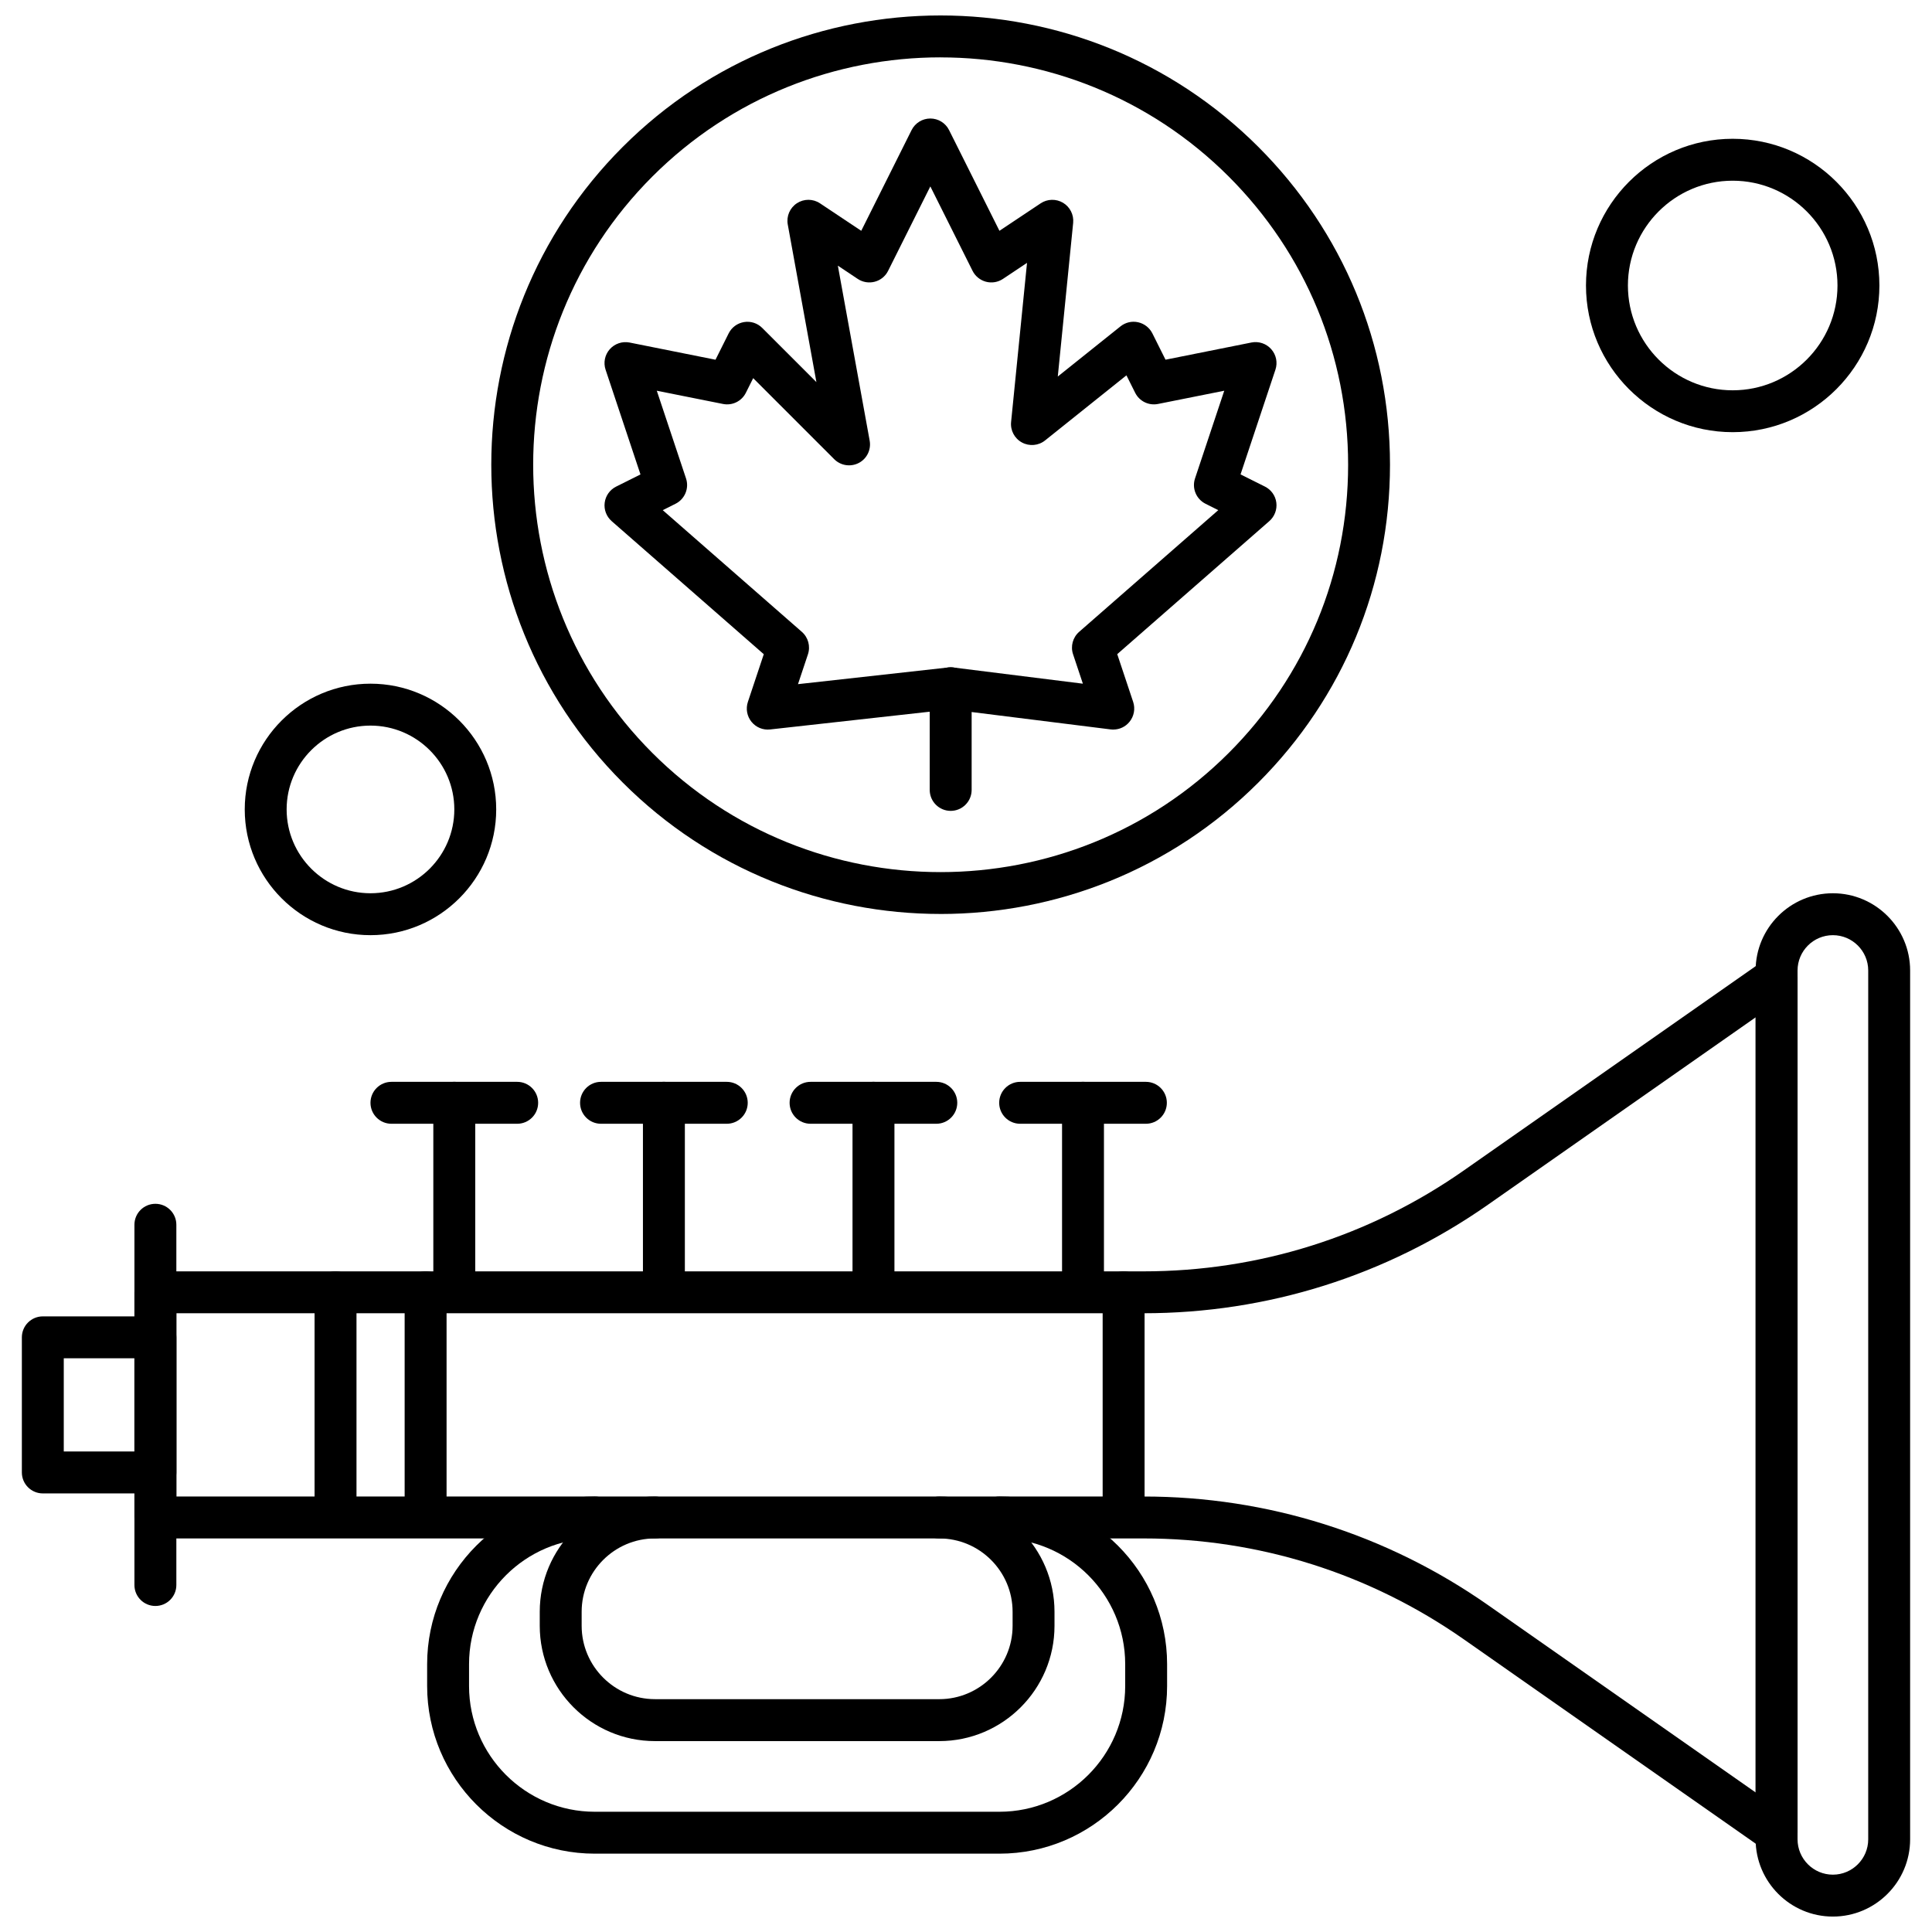 <?xml version="1.0" encoding="UTF-8"?>
<!-- Uploaded to: ICON Repo, www.svgrepo.com, Generator: ICON Repo Mixer Tools -->
<svg width="800px" height="800px" version="1.1" viewBox="144 144 512 512" xmlns="http://www.w3.org/2000/svg">
 <defs>
  <clipPath id="b">
   <path d="m609 380h42v271.9h-42z"/>
  </clipPath>
  <clipPath id="a">
   <path d="m274 148.09h239v238.91h-239z"/>
  </clipPath>
 </defs>
 <path d="m392.91 605.41h-75.328c-16.844 0-30.543-13.707-30.543-30.551v-3.719c0-16.844 13.707-30.543 30.543-30.543 3.066 0 5.555 2.481 5.555 5.555 0 3.066-2.488 5.547-5.555 5.547-10.715 0-19.438 8.723-19.438 19.438v3.719c0 10.715 8.723 19.438 19.438 19.438l75.328 0.004c10.715 0 19.438-8.723 19.438-19.438v-3.719c0-10.715-8.723-19.438-19.438-19.438-3.066 0-5.555-2.481-5.555-5.547 0-3.074 2.481-5.555 5.555-5.555 16.848 0 30.543 13.699 30.543 30.543v3.719c0.004 16.84-13.699 30.547-30.543 30.547z" fill-rule="evenodd"/>
 <path d="m408.86 635.24h-107.23c-24.5 0-44.434-19.934-44.434-44.434v-5.785c0-24.5 19.926-44.43 44.434-44.43 3.066 0 5.547 2.481 5.547 5.555 0 3.066-2.481 5.547-5.547 5.547-18.379 0-33.328 14.949-33.328 33.328v5.785c0 18.379 14.949 33.328 33.328 33.328h107.23c18.379 0 33.328-14.949 33.328-33.328v-5.785c0-18.375-14.949-33.328-33.328-33.328-3.066 0-5.555-2.481-5.555-5.547 0-3.074 2.488-5.555 5.555-5.555 24.5 0 44.434 19.926 44.434 44.43v5.785c0 24.5-19.93 44.434-44.434 44.434z" fill-rule="evenodd"/>
 <path d="m185.18 569.6c-3.066 0-5.555-2.481-5.555-5.555v-95.477c0-3.066 2.488-5.547 5.555-5.547 3.066 0 5.555 2.481 5.555 5.547v95.477c0 3.074-2.488 5.555-5.555 5.555z" fill-rule="evenodd"/>
 <path d="m185.18 539.77h-29.832c-3.066 0-5.555-2.488-5.555-5.555v-35.805c0-3.066 2.488-5.555 5.555-5.555h29.832c3.066 0 5.555 2.488 5.555 5.555v35.805c0 3.066-2.488 5.555-5.555 5.555zm-24.281-11.109h18.727v-24.699h-18.727z" fill-rule="evenodd"/>
 <path d="m441.77 547.33c-3.066 0-5.555-2.488-5.555-5.555v-55.305c0-3.066 2.481-5.555 5.555-5.555 3.066 0 5.555 2.488 5.555 5.555v55.305c0 3.066-2.488 5.555-5.555 5.555z" fill-rule="evenodd"/>
 <path d="m232.92 547.33c-3.066 0-5.555-2.488-5.555-5.555v-55.305c0-3.066 2.488-5.555 5.555-5.555 3.066 0 5.555 2.488 5.555 5.555v55.305c-0.008 3.066-2.488 5.555-5.555 5.555z" fill-rule="evenodd"/>
 <path d="m256.79 547.33c-3.066 0-5.555-2.488-5.555-5.555v-55.305c0-3.066 2.488-5.555 5.555-5.555s5.555 2.488 5.555 5.555v55.305c-0.004 3.066-2.488 5.555-5.555 5.555z" fill-rule="evenodd"/>
 <g clip-path="url(#b)">
  <path d="m629.73 651.91c-11.289 0-20.473-9.191-20.473-20.473v-230.25c0-11.281 9.184-20.465 20.473-20.465s20.473 9.191 20.473 20.465v230.25c0 11.285-9.184 20.473-20.473 20.473zm0-260.08c-5.16 0-9.359 4.199-9.359 9.359v230.25c0 5.16 4.199 9.367 9.359 9.367s9.367-4.207 9.367-9.367v-230.25c0-5.16-4.207-9.359-9.367-9.359z" fill-rule="evenodd"/>
 </g>
 <path d="m614.82 635.24c-1.121 0-2.231-0.344-3.188-1l-79.676-55.781c-25.016-17.504-54.367-26.758-84.895-26.758h-261.88c-3.066 0-5.555-2.481-5.555-5.547v-59.672c0-3.066 2.488-5.555 5.555-5.555l261.88-0.004c30.527 0 59.891-9.246 84.895-26.758l79.676-55.773c1.699-1.191 3.914-1.328 5.75-0.383 1.836 0.961 2.988 2.856 2.988 4.93v226.75c0 2.066-1.152 3.977-2.988 4.922-0.809 0.426-1.691 0.629-2.566 0.629zm-424.08-94.648h256.32c32.812 0 64.379 9.945 91.27 28.766l70.938 49.66v-205.42l-70.938 49.66c-26.887 18.82-58.449 28.766-91.27 28.766l-256.32 0.004z" fill-rule="evenodd"/>
 <path d="m439.03 337.35c-0.234 0-0.461-0.012-0.691-0.047l-42.438-5.309-47.824 5.32c-1.887 0.211-3.738-0.559-4.93-2.035-1.191-1.477-1.547-3.449-0.957-5.246l4.219-12.66-40.312-35.266c-1.391-1.223-2.086-3.055-1.848-4.891 0.238-1.832 1.367-3.43 3.019-4.254l6.465-3.231-9.246-27.754c-0.625-1.875-0.203-3.945 1.105-5.426 1.312-1.48 3.312-2.16 5.254-1.777l22.77 4.555 3.488-6.984c0.797-1.594 2.316-2.711 4.078-2.996 1.766-0.289 3.555 0.289 4.812 1.551l14.363 14.359-7.59-41.758c-0.398-2.191 0.547-4.41 2.418-5.637 1.863-1.223 4.273-1.219 6.129 0.02l10.926 7.281 13.344-26.695c0.941-1.875 2.863-3.066 4.965-3.066 2.106 0 4.027 1.191 4.965 3.066l13.352 26.695 10.922-7.281c1.781-1.191 4.098-1.238 5.945-0.141 1.836 1.109 2.875 3.172 2.668 5.312l-4.074 40.727 16.621-13.297c1.312-1.047 3.019-1.457 4.66-1.086 1.641 0.363 3.019 1.441 3.781 2.938l3.488 6.984 22.77-4.555c1.941-0.387 3.945 0.289 5.254 1.777 1.312 1.488 1.73 3.547 1.105 5.422l-9.246 27.754 6.465 3.231c1.652 0.828 2.793 2.422 3.019 4.25 0.234 1.836-0.461 3.672-1.848 4.891l-40.312 35.266 4.219 12.656c0.602 1.805 0.234 3.801-0.977 5.281-1.047 1.301-2.629 2.043-4.277 2.043zm-119.39-58.148 36.863 32.25c1.684 1.48 2.316 3.82 1.613 5.938l-2.641 7.918 39.852-4.426c0.438-0.051 0.867-0.047 1.305 0.008l34.34 4.293-2.602-7.801c-0.711-2.117-0.07-4.465 1.613-5.938l36.871-32.25-3.375-1.691c-2.469-1.238-3.66-4.102-2.785-6.719l7.746-23.238-17.551 3.508c-2.457 0.492-4.938-0.719-6.055-2.957l-2.316-4.629-21.566 17.254c-1.746 1.395-4.156 1.605-6.125 0.539-1.969-1.066-3.102-3.207-2.875-5.43l4.219-42.168-6.383 4.254c-1.328 0.883-2.969 1.152-4.508 0.742-1.539-0.418-2.832-1.461-3.539-2.883l-11.191-22.375-11.191 22.375c-0.711 1.43-2 2.477-3.539 2.883-1.539 0.406-3.18 0.141-4.508-0.742l-5.273-3.516 8.434 46.375c0.434 2.387-0.73 4.793-2.883 5.91-2.152 1.121-4.785 0.723-6.504-0.988l-21.48-21.484-1.941 3.875c-1.121 2.246-3.602 3.457-6.055 2.965l-17.551-3.508 7.746 23.238c0.875 2.621-0.316 5.492-2.785 6.719l-3.383 1.695z" fill-rule="evenodd"/>
 <path d="m395.94 358.89c-3.066 0-5.555-2.488-5.555-5.555v-26.938c0-3.066 2.488-5.555 5.555-5.555s5.555 2.488 5.555 5.555v26.938c0 3.066-2.488 5.555-5.555 5.555z" fill-rule="evenodd"/>
 <g clip-path="url(#a)">
  <path d="m393.25 386.21c-30.504 0-61.008-11.609-84.223-34.828-46.441-46.449-46.441-122.01 0-168.45 46.441-46.449 122.01-46.449 168.45 0 22.492 22.492 34.887 52.402 34.887 84.227 0 31.812-12.395 61.727-34.887 84.223-23.227 23.227-53.73 34.832-84.227 34.832zm0-227.01c-27.66 0-55.312 10.531-76.371 31.586-42.109 42.109-42.109 110.64 0 152.75s110.64 42.109 152.75 0c20.398-20.398 31.637-47.527 31.637-76.371 0-28.852-11.234-55.973-31.637-76.379-21.059-21.047-48.719-31.578-76.375-31.578z" fill-rule="evenodd"/>
 </g>
 <path d="m447.67 441.81h-33.32c-3.066 0-5.555-2.481-5.555-5.555 0-3.066 2.488-5.555 5.555-5.555h33.32c3.066 0 5.555 2.488 5.555 5.555 0 3.07-2.488 5.555-5.555 5.555z" fill-rule="evenodd"/>
 <path d="m431.01 491.79c-3.066 0-5.555-2.488-5.555-5.555v-49.988c0-3.066 2.481-5.555 5.555-5.555 3.066 0 5.547 2.488 5.547 5.555v49.988c0 3.066-2.481 5.555-5.547 5.555z" fill-rule="evenodd"/>
 <path d="m392.13 441.81h-33.32c-3.066 0-5.555-2.481-5.555-5.555 0-3.066 2.488-5.555 5.555-5.555h33.32c3.066 0 5.555 2.488 5.555 5.555-0.004 3.07-2.488 5.555-5.555 5.555z" fill-rule="evenodd"/>
 <path d="m375.48 491.79c-3.066 0-5.555-2.488-5.555-5.555v-49.988c0-3.066 2.488-5.555 5.555-5.555 3.066 0 5.555 2.488 5.555 5.555v49.988c0 3.066-2.488 5.555-5.555 5.555z" fill-rule="evenodd"/>
 <path d="m336.6 441.81h-33.328c-3.066 0-5.547-2.481-5.547-5.555 0-3.066 2.481-5.555 5.547-5.555h33.328c3.066 0 5.555 2.488 5.555 5.555 0 3.07-2.492 5.555-5.555 5.555z" fill-rule="evenodd"/>
 <path d="m319.94 491.79c-3.066 0-5.555-2.488-5.555-5.555v-49.988c0-3.066 2.488-5.555 5.555-5.555s5.555 2.488 5.555 5.555v49.988c0 3.066-2.488 5.555-5.555 5.555z" fill-rule="evenodd"/>
 <path d="m281.06 441.81h-33.324c-3.066 0-5.555-2.481-5.555-5.555 0-3.066 2.488-5.555 5.555-5.555h33.324c3.066 0 5.555 2.488 5.555 5.555 0 3.07-2.488 5.555-5.555 5.555z" fill-rule="evenodd"/>
 <path d="m264.39 491.79c-3.066 0-5.555-2.488-5.555-5.555v-49.988c0-3.066 2.488-5.555 5.555-5.555 3.066 0 5.555 2.488 5.555 5.555v49.988c0 3.066-2.488 5.555-5.555 5.555z" fill-rule="evenodd"/>
 <path d="m603.18 258.53c-21.434 0-38.879-17.438-38.879-38.871 0-21.438 17.438-38.879 38.879-38.879 21.438 0 38.879 17.438 38.879 38.879 0 21.43-17.438 38.871-38.879 38.871zm0-66.641c-15.312 0-27.766 12.461-27.766 27.773s12.461 27.773 27.766 27.773c15.312 0 27.773-12.461 27.773-27.773s-12.461-27.773-27.773-27.773z" fill-rule="evenodd"/>
 <path d="m242.18 391.83c-18.379 0-33.32-14.949-33.32-33.328s14.949-33.32 33.32-33.32c18.375 0 33.32 14.949 33.32 33.32s-14.949 33.328-33.32 33.328zm0-55.539c-12.25 0-22.219 9.965-22.219 22.211 0 12.25 9.969 22.219 22.219 22.219s22.219-9.965 22.219-22.219c0-12.242-9.965-22.211-22.219-22.211z" fill-rule="evenodd"/>
</svg>